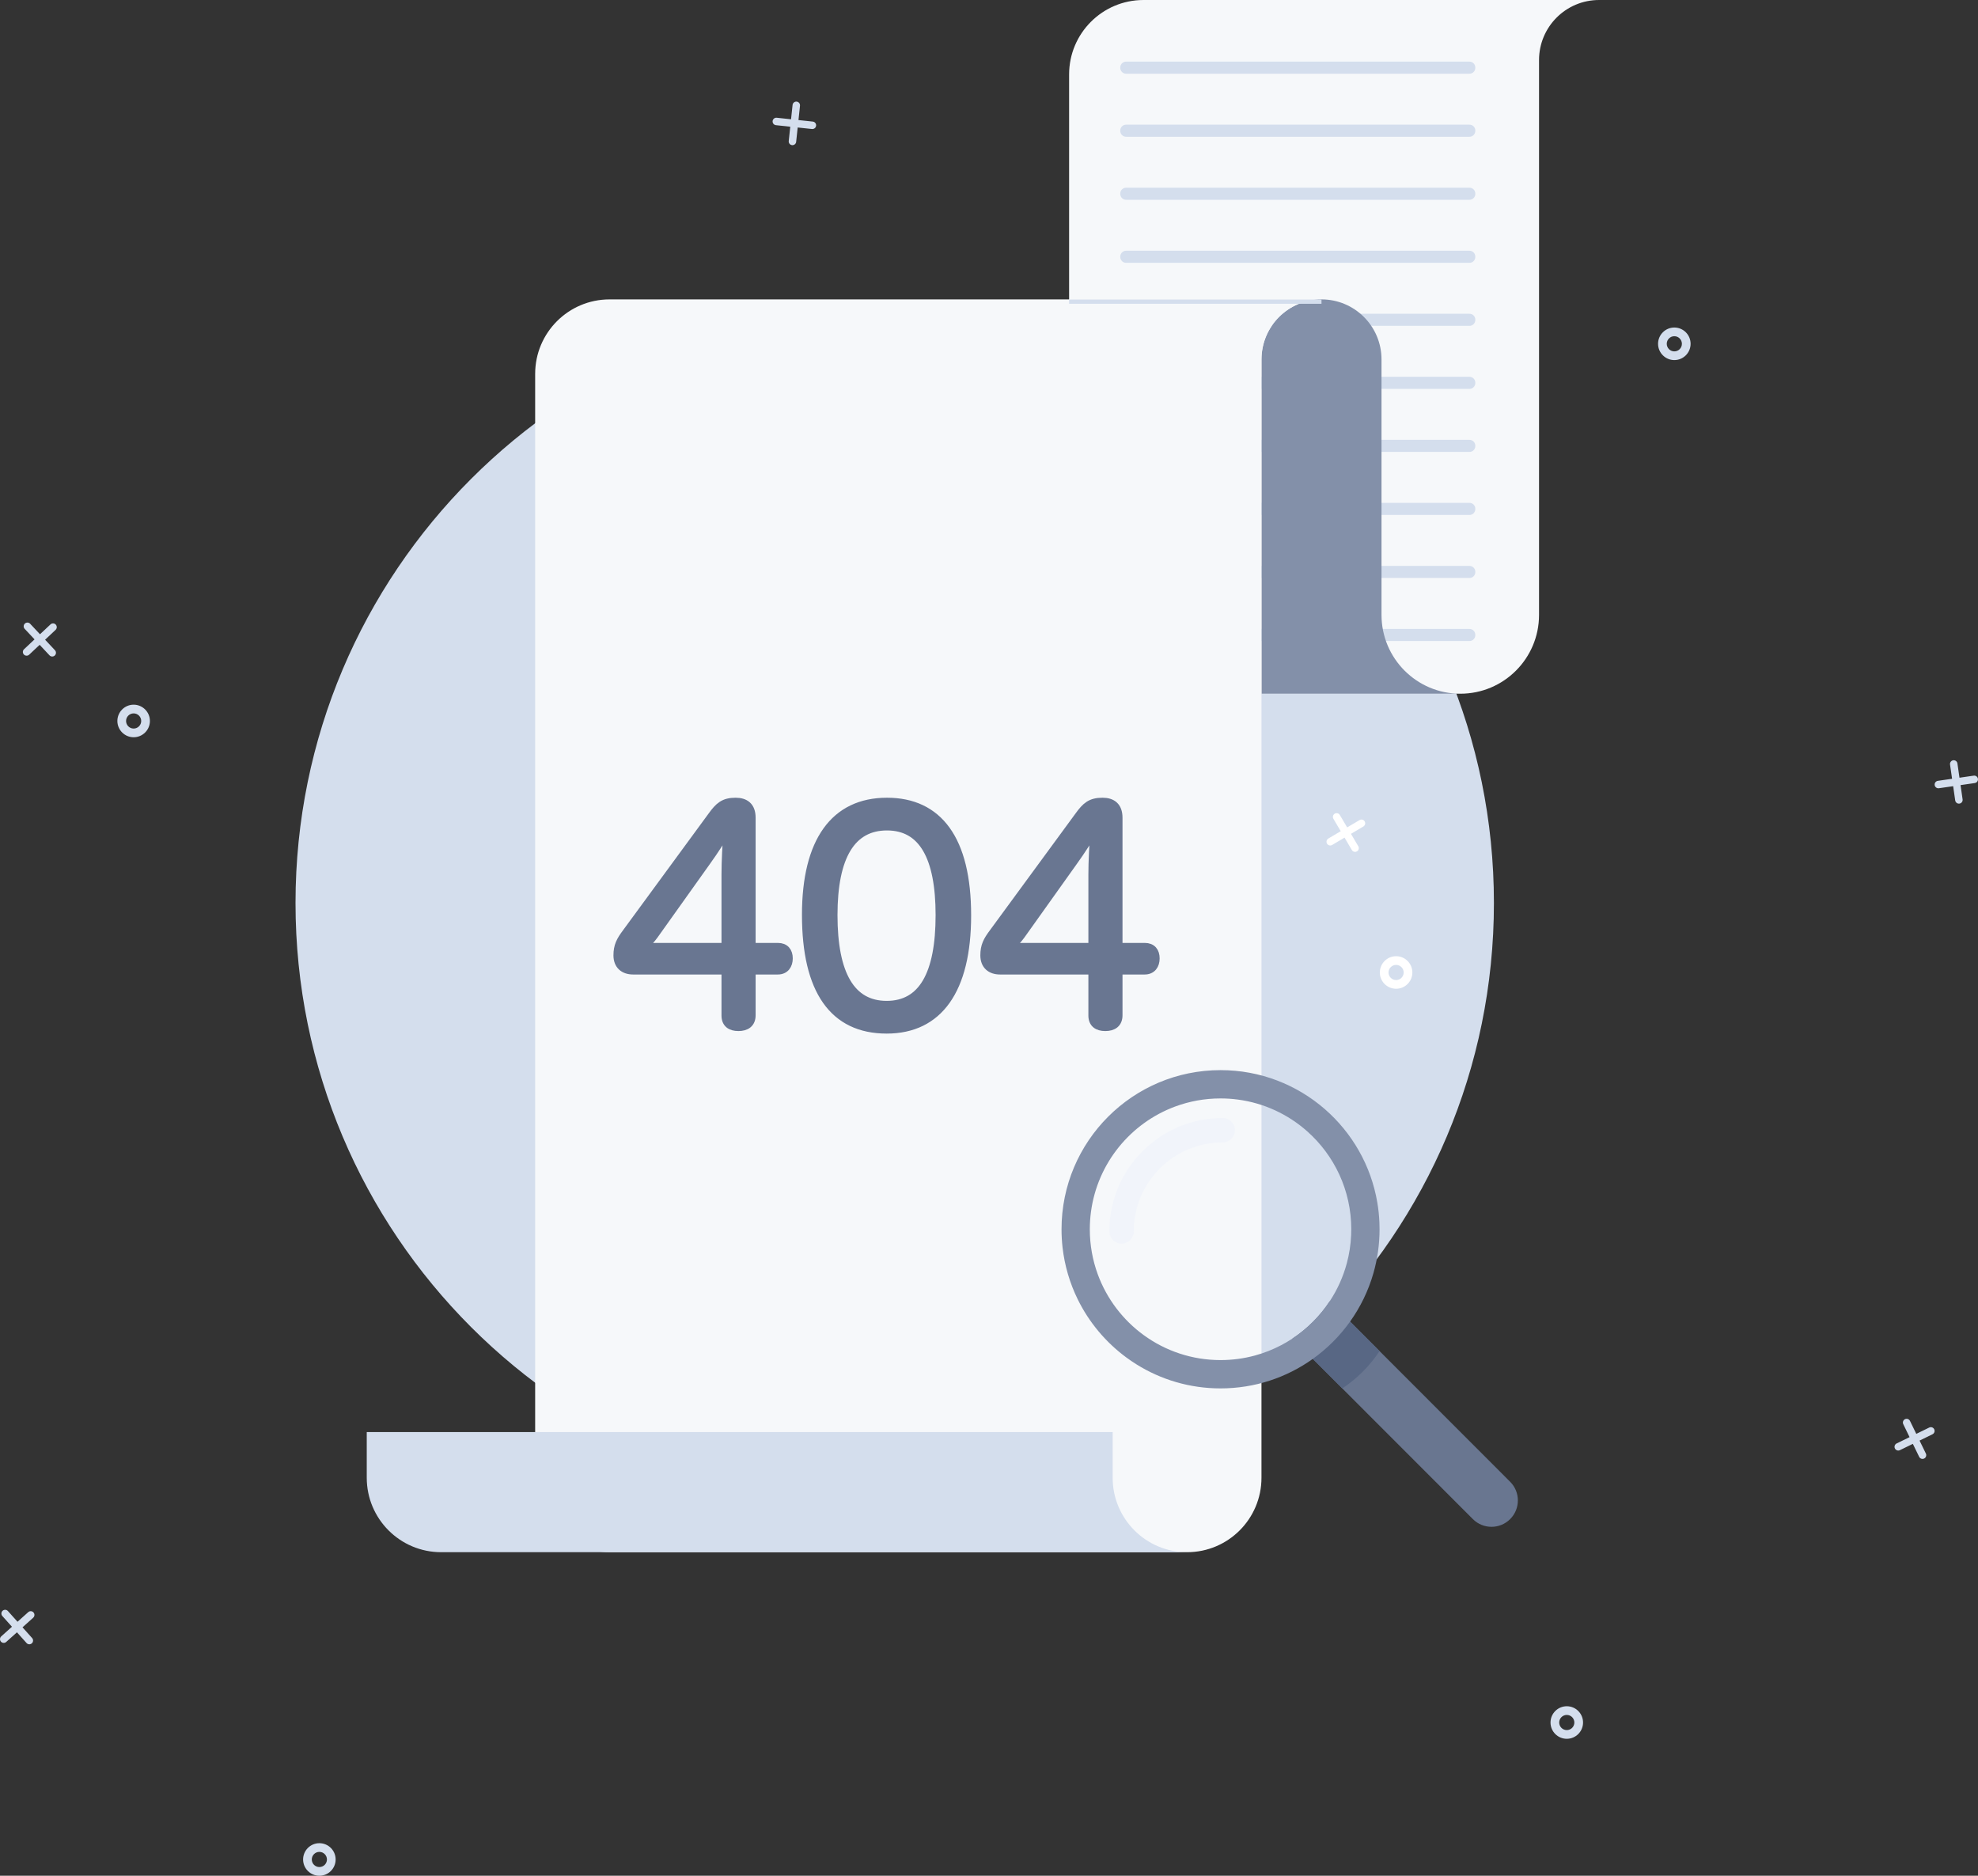 <svg xmlns="http://www.w3.org/2000/svg" width="232" height="220" viewBox="0 0 232 220"><rect x="0" y="0" width="232" height="220" fill="#333333" stroke="none"/><g fill="none" fill-rule="evenodd"><path fill="#D4DEED" d="M175.222,105.909 C175.222,144.752 143.757,176.24 104.942,176.24 C66.127,176.24 34.661,144.752 34.661,105.909 C34.661,67.066 66.127,35.578 104.942,35.578 C143.757,35.578 175.222,67.066 175.222,105.909"/><path fill="#F6F8FA" d="M187.554,0 C183.666,0 180.514,3.153 180.514,7.044 L180.514,72.119 C180.514,77.224 176.378,81.364 171.276,81.364 L125.396,81.364 L125.396,8.733 C125.396,3.91 129.303,0 134.124,0 L187.554,0 Z"/><path fill="#D4DEED" d="M172.356 8.646 132.079 8.646C131.702 8.646 131.396 8.34 131.396 7.962L131.396 7.912C131.396 7.535 131.702 7.228 132.079 7.228L172.356 7.228C172.733 7.228 173.039 7.535 173.039 7.912L173.039 7.962C173.039 8.34 172.733 8.646 172.356 8.646M172.356 16.039 132.079 16.039C131.702 16.039 131.396 15.733 131.396 15.355L131.396 15.305C131.396 14.928 131.702 14.622 132.079 14.622L172.356 14.622C172.733 14.622 173.039 14.928 173.039 15.305L173.039 15.355C173.039 15.733 172.733 16.039 172.356 16.039M172.356 23.432 132.079 23.432C131.702 23.432 131.396 23.126 131.396 22.748L131.396 22.698C131.396 22.321 131.702 22.015 132.079 22.015L172.356 22.015C172.733 22.015 173.039 22.321 173.039 22.698L173.039 22.748C173.039 23.126 172.733 23.432 172.356 23.432M172.356 30.825 132.079 30.825C131.702 30.825 131.396 30.519 131.396 30.141L131.396 30.091C131.396 29.714 131.702 29.408 132.079 29.408L172.356 29.408C172.733 29.408 173.039 29.714 173.039 30.091L173.039 30.141C173.039 30.519 172.733 30.825 172.356 30.825M172.356 38.218 132.079 38.218C131.702 38.218 131.396 37.912 131.396 37.534L131.396 37.484C131.396 37.107 131.702 36.801 132.079 36.801L172.356 36.801C172.733 36.801 173.039 37.107 173.039 37.484L173.039 37.534C173.039 37.912 172.733 38.218 172.356 38.218M172.356 45.611 132.079 45.611C131.702 45.611 131.396 45.305 131.396 44.927L131.396 44.877C131.396 44.5 131.702 44.194 132.079 44.194L172.356 44.194C172.733 44.194 173.039 44.5 173.039 44.877L173.039 44.927C173.039 45.305 172.733 45.611 172.356 45.611M172.356 53.004 132.079 53.004C131.702 53.004 131.396 52.698 131.396 52.321L131.396 52.271C131.396 51.893 131.702 51.587 132.079 51.587L172.356 51.587C172.733 51.587 173.039 51.893 173.039 52.271L173.039 52.321C173.039 52.698 172.733 53.004 172.356 53.004M172.356 60.397 132.079 60.397C131.702 60.397 131.396 60.091 131.396 59.714L131.396 59.664C131.396 59.286 131.702 58.98 132.079 58.98L172.356 58.98C172.733 58.98 173.039 59.286 173.039 59.664L173.039 59.714C173.039 60.091 172.733 60.397 172.356 60.397M172.356 67.79 132.079 67.79C131.702 67.79 131.396 67.484 131.396 67.107L131.396 67.057C131.396 66.679 131.702 66.373 132.079 66.373L172.356 66.373C172.733 66.373 173.039 66.679 173.039 67.057L173.039 67.107C173.039 67.484 172.733 67.79 172.356 67.79M172.356 75.183 132.079 75.183C131.702 75.183 131.396 74.877 131.396 74.5L131.396 74.45C131.396 74.072 131.702 73.766 132.079 73.766L172.356 73.766C172.733 73.766 173.039 74.072 173.039 74.45L173.039 74.5C173.039 74.877 172.733 75.183 172.356 75.183"/><path fill="#8390A9" d="M171.276,81.364 L147.959,81.364 L147.959,42.159 C147.959,38.269 151.111,35.115 154.998,35.115 C156.942,35.115 158.702,35.903 159.976,37.178 C161.25,38.453 162.038,40.214 162.038,42.159 L162.038,72.119 C162.038,77.225 166.174,81.364 171.276,81.364"/><path fill="#F6F8FA" d="M154.998,35.115 C151.111,35.115 147.959,38.269 147.959,42.159 L147.959,173.318 C147.959,175.729 146.982,177.913 145.403,179.493 C143.824,181.074 141.641,182.051 139.232,182.051 L71.496,182.051 C66.677,182.051 62.769,178.141 62.769,173.318 L62.769,43.849 C62.769,39.025 66.676,35.115 71.496,35.115 L154.998,35.115 Z"/><path fill="#D4DEED" d="M139.232,182.051 L51.744,182.051 C46.924,182.051 43.016,178.141 43.016,173.318 L43.016,167.963 L130.504,167.963 L130.504,173.318 C130.504,178.141 134.411,182.051 139.232,182.051"/><line x1="125.396" x2="154.998" y1="35.38" y2="35.38" stroke="#D4DEED" stroke-width=".5"/><path fill="#697690" d="M177.126,178.168 L177.126,178.169 C175.918,179.377 173.96,179.377 172.753,178.169 L153.977,159.38 L151.592,156.992 C153.329,155.845 154.818,154.354 155.965,152.616 L177.126,173.792 C178.334,175.001 178.334,176.96 177.126,178.168"/><path fill="#586784" d="M156.916,153.567 L161.808,158.464 C160.662,160.202 159.173,161.692 157.436,162.84 L157.436,162.84 L154.929,160.331 L152.543,157.944 C154.28,156.796 155.77,155.305 156.916,153.567"/><path fill="#8390A9" d="M143.157,159.519 C139.802,159.519 136.699,158.441 134.175,156.611 C131.724,154.837 129.819,152.353 128.758,149.462 C128.154,147.814 127.824,146.033 127.824,144.176 C127.824,143.477 127.871,142.789 127.962,142.115 C128.725,136.425 132.604,131.723 137.825,129.785 C139.486,129.168 141.282,128.831 143.157,128.831 C143.836,128.831 144.503,128.875 145.158,128.961 C148.267,129.366 151.083,130.703 153.317,132.683 C156.491,135.494 158.491,139.601 158.491,144.176 C158.491,144.409 158.485,144.642 158.475,144.873 C158.425,145.999 158.253,147.094 157.973,148.144 C157.543,149.755 156.859,151.26 155.965,152.616 C154.818,154.354 153.329,155.845 151.592,156.992 C151.166,157.273 150.725,157.534 150.27,157.772 C149.299,158.282 148.267,158.691 147.186,158.984 C145.903,159.333 144.552,159.519 143.157,159.519 M161.791,143.371 C161.758,142.578 161.675,141.799 161.545,141.035 C160.81,136.691 158.575,132.858 155.393,130.088 C152.118,127.237 147.839,125.511 143.157,125.511 C132.857,125.511 124.507,133.867 124.507,144.176 C124.507,144.889 124.547,145.593 124.624,146.286 C124.869,148.458 125.485,150.516 126.409,152.397 L126.409,152.397 C127.736,155.1 129.697,157.434 132.099,159.206 C132.489,159.494 132.891,159.768 133.304,160.025 C136.163,161.809 139.54,162.84 143.157,162.84 C147.191,162.84 150.926,161.559 153.977,159.38 C153.977,159.38 153.978,159.38 153.978,159.379 C155.667,158.174 157.146,156.694 158.351,155.004 L158.351,155.003 L158.351,155.003 C159.562,153.305 160.495,151.395 161.085,149.341 C161.556,147.7 161.808,145.968 161.808,144.176 C161.808,143.906 161.802,143.638 161.791,143.371"/><path fill="#F1F4FA" d="M131.547,145.863 C130.756,145.863 130.115,145.221 130.115,144.43 C130.115,140.876 131.498,137.534 134.009,135.021 C136.521,132.507 139.86,131.123 143.412,131.123 C144.202,131.123 144.844,131.765 144.844,132.556 C144.844,133.348 144.202,133.989 143.412,133.989 C140.625,133.989 138.005,135.075 136.034,137.047 C134.064,139.019 132.978,141.641 132.978,144.43 C132.978,145.221 132.337,145.863 131.547,145.863"/><path fill="#D4DEED" d="M196.383,39.434 C195.893,39.434 195.494,39.833 195.494,40.323 C195.494,40.814 195.893,41.212 196.383,41.212 C196.873,41.212 197.271,40.814 197.271,40.323 C197.271,39.833 196.873,39.434 196.383,39.434 M196.383,42.233 C195.331,42.233 194.475,41.376 194.475,40.323 C194.475,39.27 195.331,38.414 196.383,38.414 C197.435,38.414 198.291,39.27 198.291,40.323 C198.291,41.376 197.435,42.233 196.383,42.233"/><path fill="#FFF" d="M160.063 96.337C160.004 96.237 159.908 96.165 159.795 96.136 159.682 96.107 159.564 96.123 159.463 96.183L158.009 97.043 157.15 95.588C157.091 95.487 156.996 95.416 156.882 95.386 156.769 95.357 156.651 95.374 156.55 95.433 156.45 95.493 156.378 95.588 156.349 95.702 156.32 95.815 156.337 95.933 156.396 96.034L157.255 97.489 155.801 98.348C155.701 98.408 155.629 98.503 155.6 98.616 155.571 98.73 155.588 98.848 155.647 98.949 155.707 99.049 155.802 99.121 155.915 99.15 156.029 99.179 156.146 99.163 156.247 99.103L157.701 98.243 158.56 99.698C158.657 99.862 158.845 99.94 159.022 99.905 159.069 99.896 159.116 99.879 159.16 99.853 159.368 99.73 159.437 99.46 159.314 99.252L158.455 97.797 159.909 96.938C160.117 96.815 160.186 96.546 160.063 96.337M163.749 113.17C163.259 113.17 162.86 113.569 162.86 114.059 162.86 114.549 163.259 114.948 163.749 114.948 164.238 114.948 164.637 114.549 164.637 114.059 164.637 113.569 164.238 113.17 163.749 113.17M163.749 115.968C162.696 115.968 161.84 115.112 161.84 114.059 161.84 113.006 162.696 112.149 163.749 112.149 164.801 112.149 165.657 113.006 165.657 114.059 165.657 115.112 164.801 115.968 163.749 115.968"/><path fill="#D4DEED" d="M223.437 166.451C223.331 166.502 223.252 166.591 223.214 166.702 223.176 166.813 223.183 166.932 223.235 167.037L223.974 168.556 222.456 169.296C222.351 169.347 222.272 169.436 222.234 169.547 222.196 169.658 222.203 169.777 222.254 169.882 222.306 169.987 222.395 170.066 222.505 170.104 222.616 170.143 222.735 170.135 222.84 170.084L224.358 169.344 225.097 170.863C225.149 170.968 225.238 171.047 225.349 171.086 225.459 171.124 225.578 171.116 225.683 171.065 225.788 171.014 225.867 170.925 225.905 170.814 225.944 170.703 225.936 170.584 225.885 170.479L225.146 168.96 226.664 168.22C226.835 168.136 226.927 167.955 226.907 167.775 226.901 167.727 226.888 167.68 226.865 167.634 226.76 167.417 226.497 167.326 226.28 167.432L224.762 168.172 224.022 166.653C223.916 166.436 223.654 166.345 223.437 166.451M183.768 201.138C183.278 201.138 182.879 201.537 182.879 202.027 182.879 202.517 183.278 202.916 183.768 202.916 184.258 202.916 184.656 202.517 184.656 202.027 184.656 201.537 184.258 201.138 183.768 201.138M183.768 203.937C182.716 203.937 181.86 203.08 181.86 202.027 181.86 200.974 182.716 200.118 183.768 200.118 184.82 200.118 185.676 200.974 185.676 202.027 185.676 203.08 184.82 203.937 183.768 203.937M.309 188.918C.222 188.996.17 189.104.164 189.22.158 189.338.197 189.45.275 189.537L1.403 190.795.146 191.923C.058 192.001.007 192.109.001 192.226-.006 192.343.034 192.455.112 192.542.19 192.629.297 192.681.414 192.687.531 192.694.643 192.654.73 192.576L1.988 191.448 3.115 192.706C3.193 192.793 3.3 192.844 3.417 192.851 3.534 192.857 3.646 192.818 3.733 192.739 3.821 192.661 3.872 192.554 3.878 192.437 3.885 192.32 3.845 192.208 3.767 192.12L2.64 190.862 3.897 189.734C4.039 189.607 4.078 189.407 4.009 189.24 3.991 189.195 3.965 189.153 3.931 189.115 3.769 188.935 3.492 188.92 3.312 189.082L2.055 190.21.928 188.952C.766 188.772.489 188.757.309 188.918M37.459 217.201C36.969 217.201 36.57 217.6 36.57 218.09 36.57 218.581 36.969 218.979 37.459 218.979 37.949 218.979 38.347 218.581 38.347 218.09 38.347 217.6 37.949 217.201 37.459 217.201M37.459 220C36.407 220 35.551 219.143 35.551 218.09 35.551 217.037 36.407 216.181 37.459 216.181 38.511 216.181 39.367 217.037 39.367 218.09 39.367 219.143 38.511 220 37.459 220M2.916 73.138C2.831 73.218 2.782 73.327 2.778 73.444 2.774 73.561 2.817 73.673 2.897 73.758L4.052 74.99 2.82 76.146C2.735 76.226 2.686 76.335 2.682 76.452 2.678 76.569 2.72 76.68 2.8 76.766 2.881 76.851 2.989 76.9 3.106 76.904 3.223 76.908 3.334 76.866 3.42 76.786L4.651 75.63 5.806 76.862C5.886 76.948 5.995 76.997 6.112 77 6.229 77.004 6.34 76.962 6.426 76.882 6.511 76.802 6.56 76.693 6.564 76.576 6.567 76.459 6.525 76.348 6.445 76.262L5.29 75.03 6.522 73.874C6.661 73.743 6.696 73.543 6.623 73.377 6.603 73.333 6.576 73.291 6.541 73.254 6.376 73.078 6.098 73.069 5.922 73.234L4.691 74.39 3.536 73.158C3.37 72.982 3.093 72.973 2.916 73.138M15.675 83.671C15.185 83.671 14.787 84.07 14.787 84.56 14.787 85.05 15.185 85.449 15.675 85.449 16.165 85.449 16.563 85.05 16.563 84.56 16.563 84.07 16.165 83.671 15.675 83.671M15.675 86.469C14.623 86.469 13.767 85.613 13.767 84.56 13.767 83.507 14.623 82.65 15.675 82.65 16.727 82.65 17.583 83.507 17.583 84.56 17.583 85.613 16.727 86.469 15.675 86.469M229.091 89.171C228.975 89.188 228.873 89.249 228.803 89.342 228.733 89.436 228.703 89.552 228.72 89.668L228.961 91.34 227.29 91.581C227.174 91.598 227.072 91.659 227.002 91.753 226.931 91.847 226.902 91.962 226.919 92.078 226.936 92.194 226.996 92.296 227.09 92.366 227.184 92.436 227.299 92.466 227.415 92.449L229.086 92.208 229.327 93.88C229.344 93.996 229.405 94.099 229.499 94.169 229.592 94.239 229.708 94.268 229.823 94.251 229.939 94.235 230.042 94.174 230.112 94.08 230.182 93.986 230.211 93.871 230.194 93.755L229.953 92.083 231.625 91.841C231.813 91.814 231.957 91.669 231.992 91.492 232.001 91.445 232.003 91.395 231.995 91.345 231.961 91.106 231.738 90.939 231.499 90.973L229.828 91.215 229.587 89.542C229.553 89.303 229.33 89.137 229.091 89.171M93.443 11.919C93.327 11.907 93.213 11.94 93.122 12.014 93.03 12.088 92.973 12.192 92.961 12.309L92.782 13.989 91.103 13.81C90.987 13.797 90.873 13.831 90.782 13.905 90.691 13.978 90.634 14.083 90.621 14.199 90.609 14.316 90.643 14.43 90.716 14.521 90.79 14.612 90.894 14.669 91.011 14.682L92.69 14.861 92.511 16.541C92.498 16.657 92.532 16.772 92.605 16.863 92.679 16.954 92.784 17.011 92.9 17.023 93.016 17.036 93.13 17.002 93.222 16.928 93.313 16.855 93.37 16.75 93.382 16.634L93.561 14.953 95.24 15.132C95.429 15.153 95.604 15.048 95.682 14.885 95.703 14.841 95.716 14.794 95.722 14.743 95.747 14.503 95.573 14.286 95.333 14.261L93.653 14.082 93.832 12.401C93.858 12.161 93.683 11.945 93.443 11.919"/><path fill="#697691" fill-rule="nonzero" stroke="#697691" d="M12.672,19.734 L12.672,25.047 C12.672,25.971 13.266,26.367 14.157,26.367 C15.048,26.367 15.675,25.971 15.675,25.014 L15.675,19.734 L18.777,19.734 C19.635,19.734 20.031,19.107 20.031,18.348 C20.031,17.556 19.635,17.028 18.777,17.028 L15.675,17.028 L15.675,1.848 C15.675,0.528 14.949,0 13.827,0 C12.441,0 11.88,0.528 11.088,1.617 L1.023,15.345 C0.33,16.269 0,16.896 0,17.985 C0,19.14 0.726,19.734 1.815,19.734 L12.672,19.734 Z M10.395,6.996 C11.418,5.577 12.177,4.356 12.936,3.102 C12.771,4.917 12.672,6.996 12.672,8.547 L12.672,17.028 L5.049,17.028 C4.488,17.028 3.696,17.028 2.97,17.094 C3.465,16.566 3.894,16.104 4.257,15.609 L10.395,6.996 Z M31.581,0 C25.443,0 22.11,4.62 22.11,13.233 C22.11,22.077 25.311,26.664 31.548,26.664 C37.62,26.664 40.953,22.044 40.953,13.299 C40.953,4.389 37.587,0 31.581,0 Z M31.581,2.838 C35.772,2.838 37.785,6.435 37.785,13.266 C37.785,20.229 35.739,23.826 31.548,23.826 C27.357,23.826 25.278,20.229 25.278,13.266 C25.278,6.336 27.423,2.838 31.581,2.838 Z M55.704,19.734 L55.704,25.047 C55.704,25.971 56.298,26.367 57.189,26.367 C58.08,26.367 58.707,25.971 58.707,25.014 L58.707,19.734 L61.809,19.734 C62.667,19.734 63.063,19.107 63.063,18.348 C63.063,17.556 62.667,17.028 61.809,17.028 L58.707,17.028 L58.707,1.848 C58.707,0.528 57.981,0 56.859,0 C55.473,0 54.912,0.528 54.12,1.617 L44.055,15.345 C43.362,16.269 43.032,16.896 43.032,17.985 C43.032,19.14 43.758,19.734 44.847,19.734 L55.704,19.734 Z M53.427,6.996 C54.45,5.577 55.209,4.356 55.968,3.102 C55.803,4.917 55.704,6.996 55.704,8.547 L55.704,17.028 L48.081,17.028 C47.52,17.028 46.728,17.028 46.002,17.094 C46.497,16.566 46.926,16.104 47.289,15.609 L53.427,6.996 Z" transform="translate(72.452 94.062)"/></g></svg>